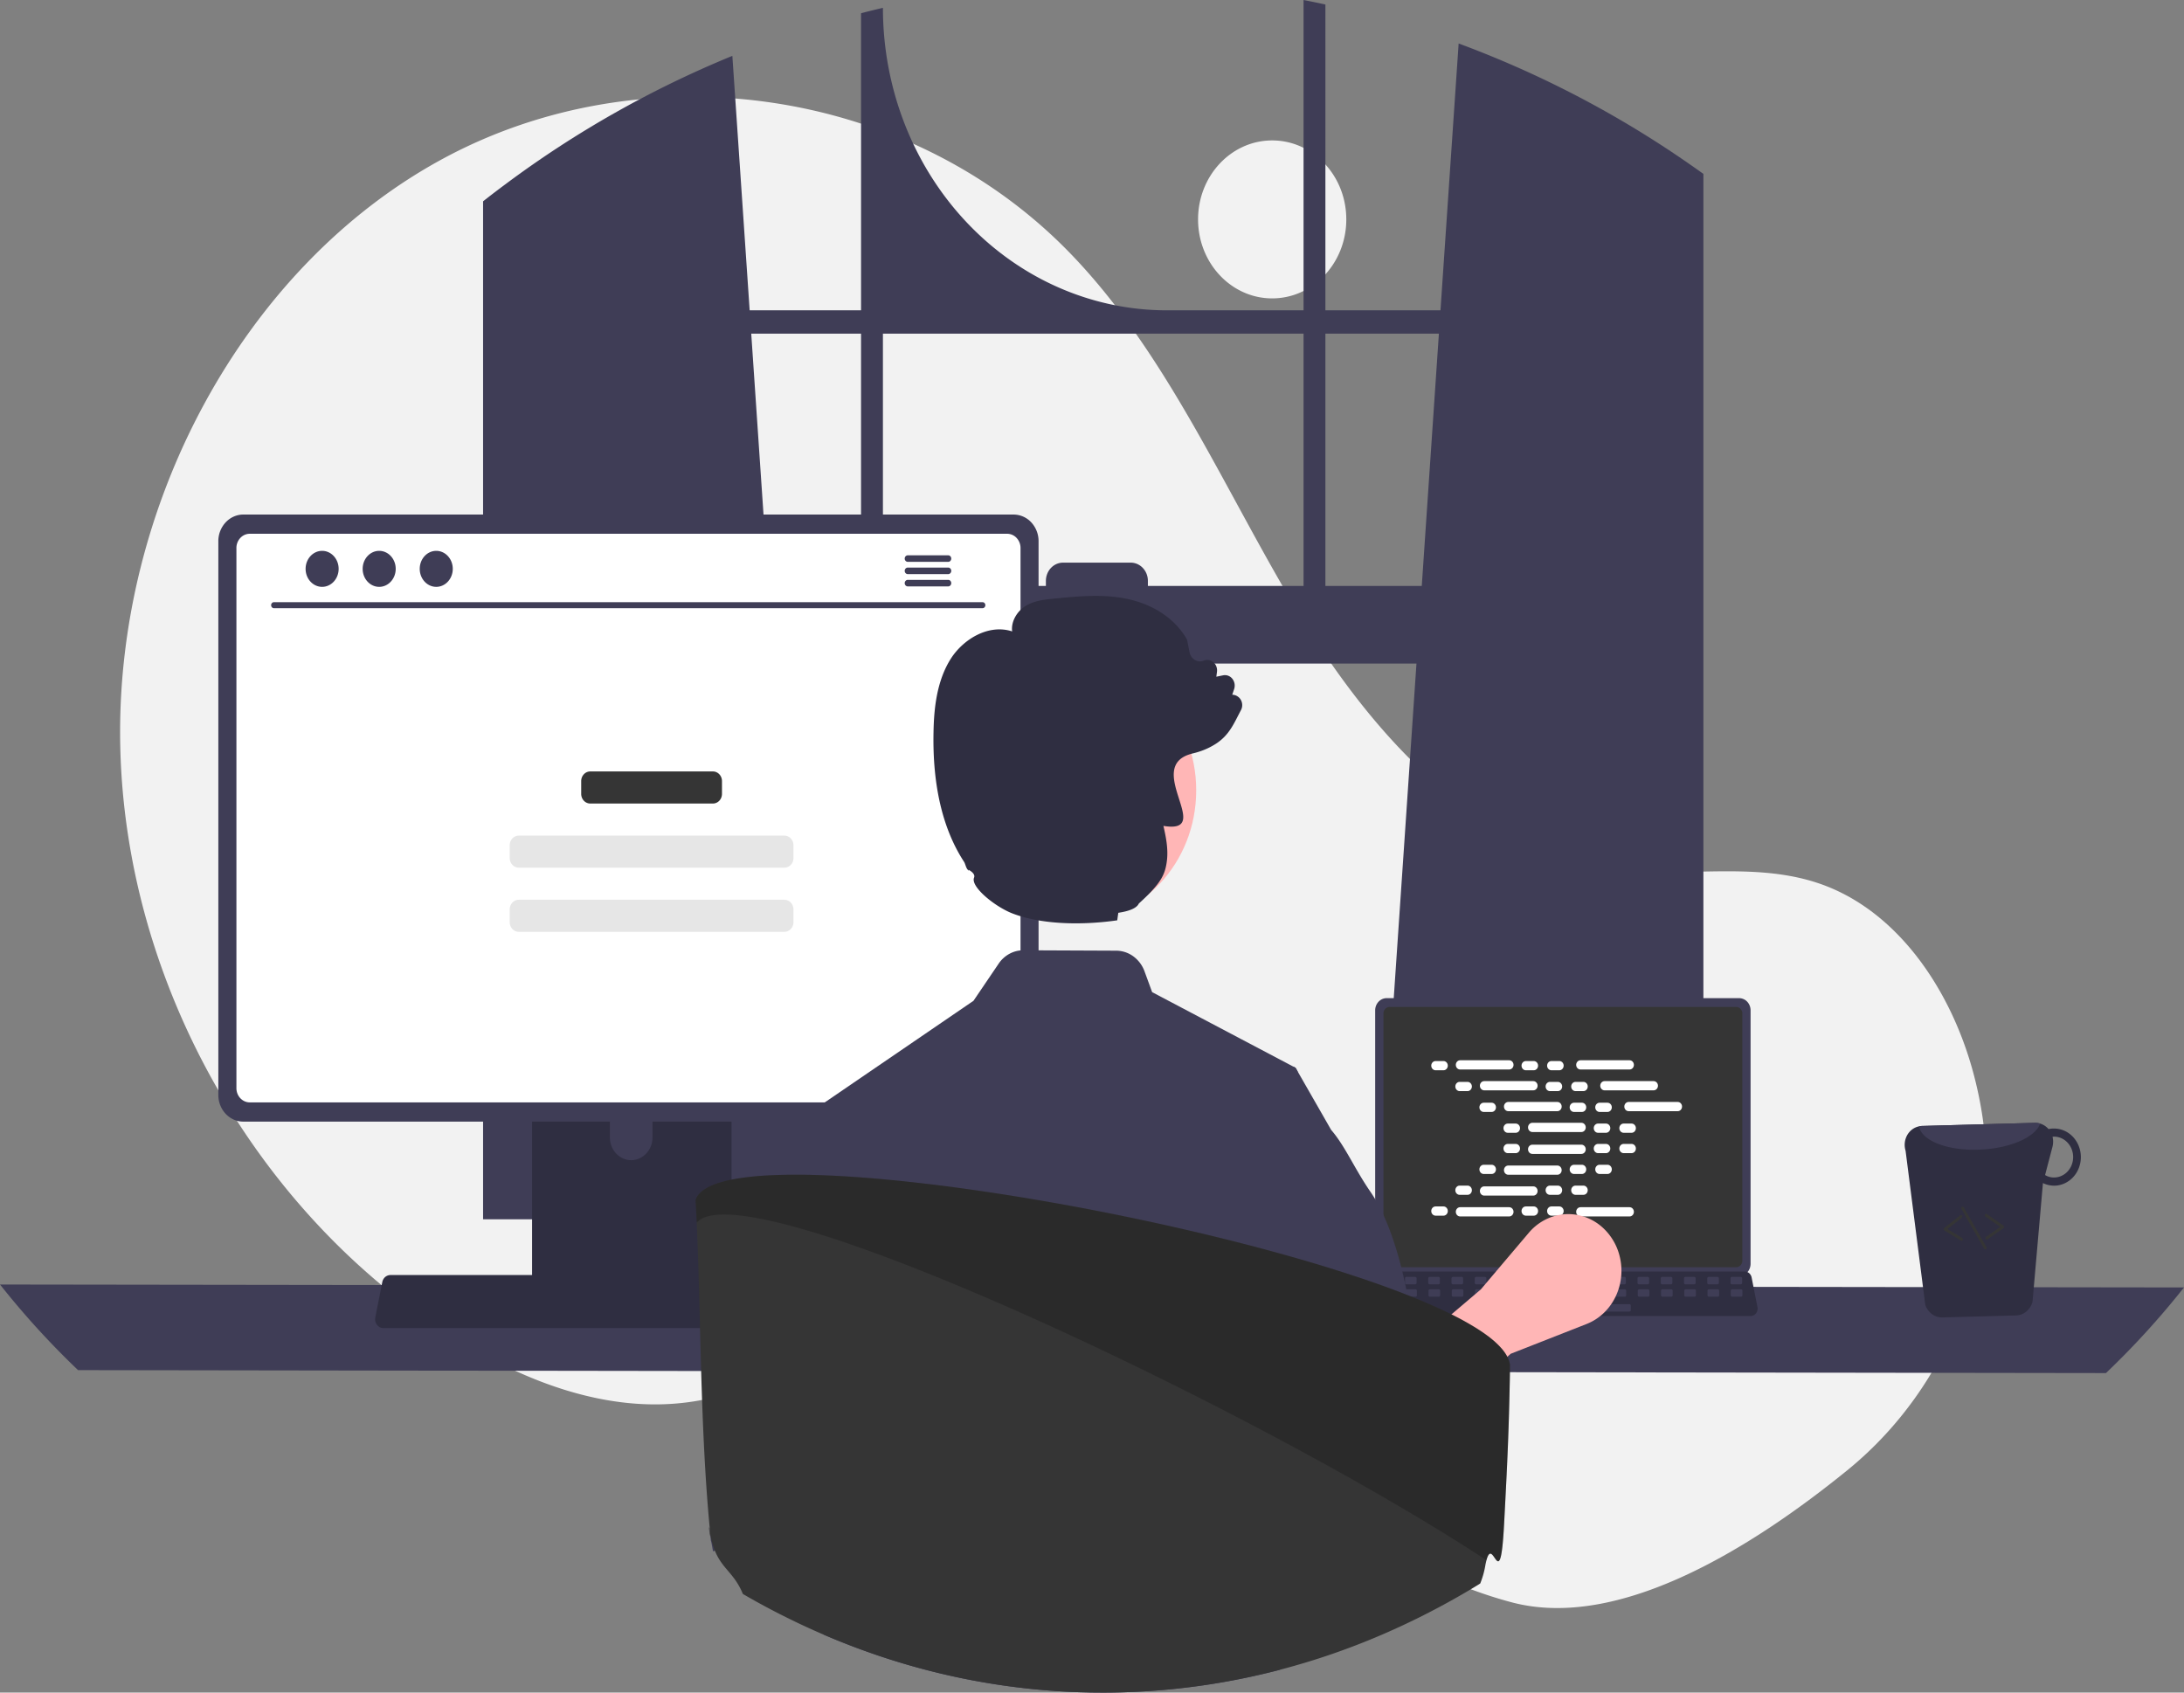 <svg xmlns="http://www.w3.org/2000/svg" width="200" height="155" fill="none" viewBox="0 0 200 155"><rect x="0" y="0" width="200" height="155" fill="#808080" stroke="none"/><path fill="#F2F2F2" d="M116.5 27.325c3.748 0 6.787-3.238 6.787-7.233 0-3.994-3.039-7.232-6.787-7.232-3.749 0-6.787 3.238-6.787 7.232 0 3.995 3.038 7.233 6.787 7.233ZM169.149 134.657c10.088-8.187 14.906-21.946 11.89-35.07a36.98 36.98 0 0 0-.238-.977c-2-7.79-6.947-15.195-14.158-17.685-6.055-2.09-12.664-.483-18.98-1.314-12.4-1.631-22.013-12.322-28.777-23.515-6.764-11.194-11.962-23.723-20.95-32.97C83.12 7.883 58.953 4.602 40.584 14.523c-18.369 9.922-30.07 31.934-29.57 53.872.498 21.939 12.72 42.913 30.47 54.041 6.52 4.088 14.062 6.984 21.568 5.971 6.512-.88 12.43-4.608 18.91-5.715 10.191-1.741 20.317 3.169 29.131 8.89 8.815 5.722 17.328 12.503 27.345 15.155 9.725 2.576 21.774-4.827 30.711-12.08Z"/><path fill="#3F3D56" d="M154.654 14.984c-.221-.157-.444-.306-.666-.458a94.247 94.247 0 0 0-20.413-10.544l-1.663 24.436h-10.538V.414A82.227 82.227 0 0 0 119.373 0v28.418h-12.524c-6.894 0-13.506-2.918-18.381-8.113-4.876-5.195-7.614-12.24-7.614-19.587-.671.154-1.337.32-2.003.495v27.205H68.65L67.066 5.116a94.965 94.965 0 0 0-20.828 11.79l-.333.247a87.11 87.11 0 0 0-1.667 1.282v93.226H74.3l-.532-7.842-2.923-43.052h58.868l-2.924 43.052-.531 7.842h29.73V15.926c-.442-.32-.887-.633-1.335-.942ZM78.851 53.657h-8.488l-1.568-23.104H78.85v23.104Zm40.522 0h-14.255v-.458c0-.22-.04-.438-.119-.641a1.688 1.688 0 0 0-.342-.544 1.564 1.564 0 0 0-.51-.362 1.49 1.49 0 0 0-.602-.127h-6.197c-.207 0-.41.043-.601.127s-.364.208-.51.363c-.146.156-.262.34-.34.543-.08.203-.12.421-.12.641v.458H80.854V30.553h38.519v23.104Zm2.001 0V30.553h10.393l-1.568 23.104h-8.825ZM0 117.631a76.264 76.264 0 0 0 7.148 7.841l185.704.271a76.17 76.17 0 0 0 7.148-7.842l-200-.27Z"/><path fill="#3F3D56" d="M125.932 92.522v23.214c.001.296.111.579.307.789.197.209.463.326.74.327h32.283c.278-.001.544-.118.74-.327.197-.21.307-.493.307-.789V92.522c0-.295-.111-.578-.307-.787a1.016 1.016 0 0 0-.74-.327h-32.283c-.277 0-.543.118-.739.327a1.158 1.158 0 0 0-.308.787Z"/><path fill="#353535" d="M126.69 92.811v22.639c0 .158.059.309.164.421a.542.542 0 0 0 .395.175h31.744a.542.542 0 0 0 .396-.175.616.616 0 0 0 .164-.421V92.811a.618.618 0 0 0-.164-.422.544.544 0 0 0-.396-.175h-31.744a.546.546 0 0 0-.396.175.621.621 0 0 0-.163.422Z"/><path fill="#2F2E41" d="M125.257 120.264a.635.635 0 0 0 .22.186.585.585 0 0 0 .274.065h34.568a.597.597 0 0 0 .273-.066.647.647 0 0 0 .22-.184.707.707 0 0 0 .128-.566l-.536-2.716a.686.686 0 0 0-.14-.3.645.645 0 0 0-.256-.193.588.588 0 0 0-.226-.045h-33.496a.584.584 0 0 0-.226.045.648.648 0 0 0-.257.193.695.695 0 0 0-.139.3l-.537 2.716a.705.705 0 0 0 .13.565Z"/><path fill="#3F3D56" d="M158.596 117.614h.816c.069 0 .124-.059.124-.132v-.416c0-.073-.055-.132-.124-.132h-.816c-.069 0-.124.059-.124.132v.416c0 .073.055.132.124.132ZM156.467 117.614h.816c.069 0 .124-.059.124-.132v-.416c0-.073-.055-.132-.124-.132h-.816a.129.129 0 0 0-.125.132v.416c0 .073.056.132.125.132ZM154.337 117.614h.817c.068 0 .124-.059.124-.132v-.416c0-.073-.056-.132-.124-.132h-.817c-.068 0-.124.059-.124.132v.416c0 .073.056.132.124.132ZM152.208 117.614h.816c.069 0 .124-.059.124-.132v-.416c0-.073-.055-.132-.124-.132h-.816c-.069 0-.124.059-.124.132v.416c0 .073.055.132.124.132ZM150.079 117.614h.816c.069 0 .124-.059.124-.132v-.416c0-.073-.055-.132-.124-.132h-.816c-.069 0-.124.059-.124.132v.416c0 .073.055.132.124.132ZM147.949 117.614h.817c.068 0 .124-.059.124-.132v-.416c0-.073-.056-.132-.124-.132h-.817c-.068 0-.124.059-.124.132v.416c0 .073.056.132.124.132ZM145.82 117.614h.816c.069 0 .124-.059.124-.132v-.416c0-.073-.055-.132-.124-.132h-.816c-.069 0-.124.059-.124.132v.416c0 .073.055.132.124.132ZM143.691 117.614h.816c.069 0 .124-.059.124-.132v-.416c0-.073-.055-.132-.124-.132h-.816a.129.129 0 0 0-.125.132v.416c0 .073.056.132.125.132ZM141.561 117.614h.817c.068 0 .124-.059.124-.132v-.416c0-.073-.056-.132-.124-.132h-.817c-.068 0-.124.059-.124.132v.416c0 .073.056.132.124.132ZM139.432 117.614h.816c.069 0 .124-.059.124-.132v-.416c0-.073-.055-.132-.124-.132h-.816c-.069 0-.124.059-.124.132v.416c0 .073.055.132.124.132ZM137.303 117.614h.816c.069 0 .124-.059.124-.132v-.416c0-.073-.055-.132-.124-.132h-.816c-.069 0-.124.059-.124.132v.416c0 .073.055.132.124.132ZM135.173 117.614h.817c.068 0 .124-.059.124-.132v-.416c0-.073-.056-.132-.124-.132h-.817c-.068 0-.124.059-.124.132v.416c0 .073.056.132.124.132ZM133.044 117.614h.816a.129.129 0 0 0 .125-.132v-.416a.129.129 0 0 0-.125-.132h-.816c-.069 0-.124.059-.124.132v.416c0 .073.055.132.124.132ZM130.915 117.614h.816c.069 0 .124-.059.124-.132v-.416c0-.073-.055-.132-.124-.132h-.816c-.069 0-.124.059-.124.132v.416c0 .073.055.132.124.132ZM128.785 117.614h.817c.068 0 .124-.059.124-.132v-.416c0-.073-.056-.132-.124-.132h-.817c-.068 0-.124.059-.124.132v.416c0 .073.056.132.124.132ZM126.656 117.614h.816a.129.129 0 0 0 .125-.132v-.416a.129.129 0 0 0-.125-.132h-.816c-.069 0-.124.059-.124.132v.416c0 .073.055.132.124.132ZM158.621 118.749h.816a.129.129 0 0 0 .125-.132v-.416c0-.073-.056-.133-.125-.133h-.816c-.069 0-.124.06-.124.133v.416c0 .073.055.132.124.132ZM156.492 118.749h.816c.069 0 .124-.059.124-.132v-.416c0-.073-.055-.133-.124-.133h-.816c-.069 0-.124.06-.124.133v.416c0 .073.055.132.124.132ZM154.362 118.749h.817c.068 0 .124-.059.124-.132v-.416c0-.073-.056-.133-.124-.133h-.817c-.068 0-.124.06-.124.133v.416c0 .073.056.132.124.132ZM152.233 118.749h.816a.129.129 0 0 0 .125-.132v-.416c0-.073-.056-.133-.125-.133h-.816c-.069 0-.124.06-.124.133v.416c0 .073.055.132.124.132ZM150.104 118.749h.816c.069 0 .124-.059.124-.132v-.416c0-.073-.055-.133-.124-.133h-.816c-.069 0-.124.06-.124.133v.416c0 .073.055.132.124.132ZM147.974 118.749h.817c.068 0 .124-.059.124-.132v-.416c0-.073-.056-.133-.124-.133h-.817c-.068 0-.124.06-.124.133v.416c0 .073.056.132.124.132ZM145.845 118.749h.817c.068 0 .124-.059.124-.132v-.416c0-.073-.056-.133-.124-.133h-.817c-.068 0-.124.06-.124.133v.416c0 .073.056.132.124.132ZM143.716 118.749h.816c.069 0 .124-.059.124-.132v-.416c0-.073-.055-.133-.124-.133h-.816c-.069 0-.124.06-.124.133v.416c0 .073.055.132.124.132ZM141.586 118.749h.817c.068 0 .124-.059.124-.132v-.416c0-.073-.056-.133-.124-.133h-.817c-.068 0-.124.06-.124.133v.416c0 .073.056.132.124.132ZM139.457 118.749h.817c.068 0 .124-.059.124-.132v-.416c0-.073-.056-.133-.124-.133h-.817c-.068 0-.124.06-.124.133v.416c0 .073.056.132.124.132ZM137.328 118.749h.816c.069 0 .124-.059.124-.132v-.416c0-.073-.055-.133-.124-.133h-.816c-.069 0-.124.06-.124.133v.416c0 .073.055.132.124.132ZM135.198 118.749h.817c.068 0 .124-.059.124-.132v-.416c0-.073-.056-.133-.124-.133h-.817c-.068 0-.124.06-.124.133v.416c0 .073.056.132.124.132ZM133.069 118.749h.817c.068 0 .124-.059.124-.132v-.416c0-.073-.056-.133-.124-.133h-.817c-.068 0-.124.06-.124.133v.416c0 .073.056.132.124.132ZM130.94 118.749h.816c.069 0 .124-.059.124-.132v-.416c0-.073-.055-.133-.124-.133h-.816c-.069 0-.124.06-.124.133v.416c0 .073.055.132.124.132ZM128.81 118.749h.817c.068 0 .124-.059.124-.132v-.416c0-.073-.056-.133-.124-.133h-.817c-.068 0-.124.06-.124.133v.416c0 .073.056.132.124.132ZM126.681 118.749h.817c.068 0 .124-.059.124-.132v-.416c0-.073-.056-.133-.124-.133h-.817c-.068 0-.124.06-.124.133v.416c0 .073.056.132.124.132ZM140.948 120.11h8.269c.068 0 .124-.059.124-.132v-.416c0-.073-.056-.132-.124-.132h-8.269c-.069 0-.124.059-.124.132v.416c0 .073.055.132.124.132Z"/><path fill="#fff" d="M132.187 97.166h-.723c-.219 0-.397.19-.397.423 0 .234.178.423.397.423h.723c.219 0 .397-.19.397-.423 0-.233-.178-.423-.397-.423ZM140.454 97.166h-.723c-.219 0-.397.19-.397.423 0 .234.178.423.397.423h.723c.219 0 .396-.19.396-.423 0-.233-.177-.423-.396-.423ZM142.796 97.166h-.723c-.219 0-.397.19-.397.423 0 .234.178.423.397.423h.723c.219 0 .397-.19.397-.423 0-.233-.178-.423-.397-.423ZM138.205 97.096h-4.493c-.219 0-.396.19-.396.423 0 .233.177.423.396.423h4.493c.219 0 .397-.19.397-.423 0-.234-.178-.423-.397-.423ZM149.228 97.096h-4.493c-.219 0-.397.19-.397.423 0 .233.178.423.397.423h4.493c.219 0 .397-.19.397-.423 0-.234-.178-.423-.397-.423ZM134.391 99.075h-.723c-.219 0-.396.19-.396.423 0 .234.177.423.396.423h.723c.219 0 .397-.19.397-.423 0-.233-.178-.423-.397-.423ZM142.658 99.075h-.723c-.219 0-.396.19-.396.423 0 .234.177.423.396.423h.723c.219 0 .397-.19.397-.423 0-.233-.178-.423-.397-.423ZM145 99.075h-.722c-.219 0-.397.19-.397.423 0 .234.178.423.397.423H145c.22 0 .397-.19.397-.423 0-.233-.177-.423-.397-.423ZM140.41 99.005h-4.493c-.219 0-.397.189-.397.422 0 .234.178.423.397.423h4.493c.219 0 .396-.19.396-.423 0-.233-.177-.422-.396-.422ZM151.432 99.005h-4.492c-.219 0-.397.189-.397.422 0 .234.178.423.397.423h4.492c.219 0 .397-.19.397-.423 0-.233-.178-.422-.397-.422ZM136.596 100.983h-.723c-.219 0-.397.19-.397.423 0 .234.178.423.397.423h.723c.219 0 .397-.189.397-.423 0-.233-.178-.423-.397-.423ZM144.863 100.983h-.723c-.219 0-.397.19-.397.423 0 .234.178.423.397.423h.723c.219 0 .396-.189.396-.423 0-.233-.177-.423-.396-.423ZM147.205 100.983h-.723c-.219 0-.397.19-.397.423 0 .234.178.423.397.423h.723c.219 0 .397-.189.397-.423 0-.233-.178-.423-.397-.423ZM142.614 100.913h-4.492c-.22 0-.397.189-.397.423 0 .233.177.423.397.423h4.492c.219 0 .397-.19.397-.423 0-.234-.178-.423-.397-.423ZM153.637 100.913h-4.493c-.219 0-.397.189-.397.423 0 .233.178.423.397.423h4.493c.219 0 .396-.19.396-.423 0-.234-.177-.423-.396-.423ZM138.8 102.892h-.723c-.219 0-.396.189-.396.423 0 .233.177.423.396.423h.723c.219 0 .397-.19.397-.423 0-.234-.178-.423-.397-.423ZM147.067 102.892h-.723c-.219 0-.396.189-.396.423 0 .233.177.423.396.423h.723c.219 0 .397-.19.397-.423 0-.234-.178-.423-.397-.423ZM149.41 102.892h-.723c-.219 0-.397.189-.397.423 0 .233.178.423.397.423h.723c.219 0 .396-.19.396-.423 0-.234-.177-.423-.396-.423ZM144.819 102.822h-4.493c-.219 0-.397.19-.397.423 0 .234.178.423.397.423h4.493c.219 0 .396-.189.396-.423 0-.233-.177-.423-.396-.423ZM140.454 110.481h-.723c-.219 0-.397.19-.397.423 0 .234.178.423.397.423h.723c.219 0 .396-.189.396-.423 0-.233-.177-.423-.396-.423ZM142.796 110.481h-.723c-.219 0-.397.19-.397.423 0 .234.178.423.397.423h.723c.219 0 .397-.189.397-.423 0-.233-.178-.423-.397-.423ZM149.228 110.552h-4.493c-.219 0-.397.19-.397.423 0 .234.178.423.397.423h4.493c.219 0 .397-.189.397-.423 0-.233-.178-.423-.397-.423ZM132.187 110.481h-.723c-.219 0-.397.19-.397.423 0 .234.178.423.397.423h.723c.219 0 .397-.189.397-.423 0-.233-.178-.423-.397-.423ZM138.205 110.552h-4.493c-.219 0-.396.19-.396.423 0 .234.177.423.396.423h4.493c.219 0 .397-.189.397-.423 0-.233-.178-.423-.397-.423ZM134.391 108.574h-.723c-.219 0-.396.189-.396.423 0 .233.177.422.396.422h.723c.219 0 .397-.189.397-.422 0-.234-.178-.423-.397-.423ZM142.658 108.574h-.723c-.219 0-.396.189-.396.423 0 .233.177.422.396.422h.723c.219 0 .397-.189.397-.422 0-.234-.178-.423-.397-.423ZM145 108.574h-.722c-.219 0-.397.189-.397.423 0 .233.178.422.397.422H145c.22 0 .397-.189.397-.422 0-.234-.177-.423-.397-.423ZM140.41 108.644h-4.493c-.219 0-.397.189-.397.423 0 .233.178.423.397.423h4.493c.219 0 .396-.19.396-.423 0-.234-.177-.423-.396-.423ZM136.596 106.664h-.723c-.219 0-.397.19-.397.423 0 .234.178.423.397.423h.723c.219 0 .397-.189.397-.423 0-.233-.178-.423-.397-.423ZM144.863 106.664h-.723c-.219 0-.397.19-.397.423 0 .234.178.423.397.423h.723c.219 0 .396-.189.396-.423 0-.233-.177-.423-.396-.423ZM147.205 106.664h-.723c-.219 0-.397.19-.397.423 0 .234.178.423.397.423h.723c.219 0 .397-.189.397-.423 0-.233-.178-.423-.397-.423ZM142.614 106.735h-4.492c-.22 0-.397.189-.397.423 0 .233.177.422.397.422h4.492c.219 0 .397-.189.397-.422 0-.234-.178-.423-.397-.423ZM138.8 104.755h-.723c-.219 0-.396.19-.396.423 0 .234.177.423.396.423h.723c.219 0 .397-.189.397-.423 0-.233-.178-.423-.397-.423ZM147.067 104.755h-.723c-.219 0-.396.19-.396.423 0 .234.177.423.396.423h.723c.219 0 .397-.189.397-.423 0-.233-.178-.423-.397-.423ZM149.41 104.755h-.723c-.219 0-.397.19-.397.423 0 .234.178.423.397.423h.723c.219 0 .396-.189.396-.423 0-.233-.177-.423-.396-.423ZM144.819 104.826h-4.493c-.219 0-.397.19-.397.423 0 .234.178.423.397.423h4.493c.219 0 .396-.189.396-.423 0-.233-.177-.423-.396-.423Z"/><path fill="#FFB6B6" d="m128.344 132.85-3.393-5.716 10.65-9.047 4.397-5.19a4.852 4.852 0 0 1 2.109-1.458 4.584 4.584 0 0 1 2.51-.143 4.76 4.76 0 0 1 2.243 1.21 5.226 5.226 0 0 1 1.378 2.241 5.5 5.5 0 0 1-.238 3.882c-.548 1.213-1.518 2.15-2.703 2.616l-6.952 2.729-10.001 8.876Z"/><path fill="#2F2E41" d="M48.725 91.409v27.779H66.99v-27.78c0-.199-.06-.394-.171-.555a.88.88 0 0 0-.709-.381H49.607a.832.832 0 0 0-.337.07.876.876 0 0 0-.286.204.944.944 0 0 0-.191.304.991.991 0 0 0-.068.359Zm7.128 9.545a2.147 2.147 0 0 1 .577-1.457 1.89 1.89 0 0 1 1.372-.602 1.89 1.89 0 0 1 1.373.602c.365.386.572.909.577 1.457v3.223a2.147 2.147 0 0 1-.575 1.462c-.365.387-.86.605-1.375.605s-1.01-.218-1.375-.605a2.147 2.147 0 0 1-.574-1.462v-3.223Z"/><path fill="#3F3D56" d="M48.67 118.299v2.679c0 .139.051.272.143.37a.478.478 0 0 0 .347.156h17.394a.481.481 0 0 0 .347-.155.545.545 0 0 0 .144-.371v-2.679H48.669ZM19.994 49.556v50.72c0 .647.242 1.266.671 1.724.429.457 1.01.714 1.617.714H92.82c.607 0 1.188-.257 1.617-.714.43-.458.67-1.077.67-1.724v-50.72a2.524 2.524 0 0 0-.67-1.721 2.221 2.221 0 0 0-1.617-.714H22.282c-.606 0-1.187.257-1.616.714a2.524 2.524 0 0 0-.672 1.72Z"/><path fill="#fff" d="M21.65 50.187v49.464c0 .346.129.676.358.921.23.244.54.381.864.382h69.36a1.19 1.19 0 0 0 .864-.382c.23-.245.358-.576.359-.92V50.186a1.35 1.35 0 0 0-.358-.922 1.189 1.189 0 0 0-.865-.383h-69.36c-.325 0-.636.138-.865.383a1.35 1.35 0 0 0-.358.922Z"/><path fill="#2F2E41" d="M34.521 121.322c.07.095.16.171.263.223a.707.707 0 0 0 .327.078h41.265a.716.716 0 0 0 .326-.079.774.774 0 0 0 .263-.22.86.86 0 0 0 .153-.676l-.64-3.242a.835.835 0 0 0-.167-.358.758.758 0 0 0-.576-.284H35.75a.758.758 0 0 0-.576.284.835.835 0 0 0-.166.358l-.64 3.242a.86.86 0 0 0 .154.674Z"/><path fill="#3F3D56" d="M89.981 55.696h-64.9a.251.251 0 0 1-.179-.083.285.285 0 0 1-.073-.192c0-.072.026-.141.073-.193a.25.25 0 0 1 .179-.082h64.9a.25.25 0 0 1 .179.082c.047.052.074.12.074.193 0 .072-.027.14-.074.192a.25.25 0 0 1-.179.083ZM29.499 53.742c.835 0 1.512-.738 1.512-1.648 0-.91-.677-1.648-1.512-1.648s-1.513.738-1.513 1.648c0 .91.677 1.648 1.513 1.648ZM34.724 53.742c.835 0 1.513-.738 1.513-1.648 0-.91-.678-1.648-1.513-1.648-.835 0-1.513.738-1.513 1.648 0 .91.678 1.648 1.513 1.648ZM39.949 53.742c.835 0 1.513-.738 1.513-1.648 0-.91-.678-1.648-1.513-1.648-.835 0-1.512.738-1.512 1.648 0 .91.677 1.648 1.512 1.648ZM86.835 50.854h-3.711a.274.274 0 0 0-.195.09.31.31 0 0 0-.08.21.31.31 0 0 0 .08.208.273.273 0 0 0 .195.09h3.71a.273.273 0 0 0 .197-.089.31.31 0 0 0 .08-.21.31.31 0 0 0-.08-.21.273.273 0 0 0-.196-.09ZM86.835 51.978h-3.711a.273.273 0 0 0-.195.09.31.31 0 0 0-.08.21.31.31 0 0 0 .08.208.273.273 0 0 0 .195.09h3.71a.272.272 0 0 0 .197-.089.31.31 0 0 0 .081-.21.31.31 0 0 0-.08-.21.273.273 0 0 0-.197-.09ZM86.835 53.102h-3.711a.273.273 0 0 0-.195.09.31.31 0 0 0-.08.209.31.31 0 0 0 .08.21.273.273 0 0 0 .195.09h3.71a.273.273 0 0 0 .197-.09.31.31 0 0 0 .08-.21.31.31 0 0 0-.08-.21.272.272 0 0 0-.196-.09Z"/><path fill="#2F2E41" d="M176.304 119.475c.112.348.324.648.606.859.283.211.62.321.965.314l6.734-.184a1.55 1.55 0 0 0 .957-.362c.274-.227.472-.543.563-.9l.953-10.858c.338.163.706.244 1.078.236.322-.008.64-.085.934-.224.295-.14.561-.339.783-.588.223-.25.397-.543.513-.863a2.758 2.758 0 0 0-.048-2.003 2.604 2.604 0 0 0-.552-.834 2.44 2.44 0 0 0-.81-.546 2.32 2.32 0 0 0-.944-.174c-.148 0-.296.016-.441.049a1.688 1.688 0 0 0-.563-.425 1.585 1.585 0 0 0-.676-.145l-10.358.285a1.472 1.472 0 0 0-.256.034 1.575 1.575 0 0 0-.632.283 1.682 1.682 0 0 0-.465.536 1.837 1.837 0 0 0-.141 1.42l1.8 14.09Zm10.974-11.868.678-2.587c.077-.299.079-.615.005-.914.033 0 .062-.017.095-.017.465-.01.914.176 1.25.519.336.342.531.813.542 1.308.011.496-.163.976-.483 1.335a1.714 1.714 0 0 1-1.227.58 1.568 1.568 0 0 1-.86-.224Z"/><path fill="#3F3D56" d="M175.742 103.146c.221 1.345 2.702 2.29 5.685 2.126 2.744-.135 4.987-1.162 5.398-2.378a1.436 1.436 0 0 0-.469-.067l-10.358.285a1.472 1.472 0 0 0-.256.034Z"/><path fill="#353535" d="M181.974 113.509a.115.115 0 0 0 .039-.018l1.462-1.02a.125.125 0 0 0 .042-.049.151.151 0 0 0 .016-.064.141.141 0 0 0-.058-.113l-1.52-1.061a.118.118 0 0 0-.046-.02.14.14 0 0 0-.05 0 .127.127 0 0 0-.08.059.135.135 0 0 0-.018.102.134.134 0 0 0 .055.085l1.357.948-1.3.907a.136.136 0 0 0-.052.074.148.148 0 0 0 .006.093.13.13 0 0 0 .06.068.12.12 0 0 0 .087.009ZM179.664 113.622a.123.123 0 0 0 .064-.041.134.134 0 0 0 .031-.072.14.14 0 0 0-.063-.136l-1.348-.823 1.303-1.031a.132.132 0 0 0 .05-.089.135.135 0 0 0-.024-.101.12.12 0 0 0-.036-.035.116.116 0 0 0-.096-.015.118.118 0 0 0-.045.022l-1.459 1.155a.132.132 0 0 0-.039.051.14.14 0 0 0 .007.129.124.124 0 0 0 .045.046l1.516.926a.116.116 0 0 0 .094.014ZM181.829 114.403a.106.106 0 0 0 .034-.016.116.116 0 0 0 .037-.036.136.136 0 0 0 .023-.1.141.141 0 0 0-.017-.05l-2.073-3.632a.134.134 0 0 0-.079-.061.126.126 0 0 0-.096.016.14.14 0 0 0-.057.084.139.139 0 0 0 .015.102l2.073 3.632a.128.128 0 0 0 .06.055.122.122 0 0 0 .08.006ZM65.285 70.647H54.053c-.459 0-.83.396-.83.884v1.17c0 .488.371.884.83.884h11.232c.459 0 .83-.396.83-.884v-1.17c0-.488-.371-.884-.83-.884Z"/><path fill="#E6E6E6" d="M71.833 76.522H47.505c-.458 0-.83.396-.83.884v1.17c0 .488.372.884.83.884h24.328c.458 0 .83-.396.83-.884v-1.17c0-.488-.372-.884-.83-.884ZM71.833 82.397H47.505c-.458 0-.83.396-.83.884v1.17c0 .488.372.884.83.884h24.328c.458 0 .83-.396.83-.884v-1.17c0-.488-.372-.884-.83-.884Z"/><path fill="#3F3D56" d="m73.895 102.071.055.186.003.006 1.659 5.373 1.908 6.192 3.59 11.637.034 1.807v.006l.267 14.541-.74 1.971.833 3.232s-.383-4.885-2.436-2.079c-1.162 1.594-2.522 3.225-3.639 4.755a65.411 65.411 0 0 0 4.959 1.903c.362.124.727.241 1.093.359l.235.074a64.01 64.01 0 0 0 17.12 2.932c.301.009.597.015.884.022.101.003.2.006.299.006.324.003.646.006.971.006a63.867 63.867 0 0 0 16.215-2.086 218.08 218.08 0 0 0-.244-7.02c-.058-1.257-1.36-2.62-1.438-3.936-.055-.989 1.114-1.919 1.053-2.923-.395-6.183-.888-3.81-1.253-8.188-.038-.429-.072-.84-.104-1.233-.235-2.812-.398-4.57-.398-4.57l1.561-10.477 2.45-16.45-.189-.331-.211-.112-12.924-6.816-.702-1.915a2.95 2.95 0 0 0-1.019-1.362 2.671 2.671 0 0 0-1.559-.52l-8.513-.037a2.641 2.641 0 0 0-1.272.321 2.835 2.835 0 0 0-.993.906l-2.305 3.401-15.25 10.419Z"/><path fill="#3F3D56" d="m83.073 122.875-1.928 4.397-1.317 3.003-2.265 12.635-1.133 1.282-.972-4.54-10.167 2.406c-.333-1.974-.089.067-.295-2.099.058-.062.119-.124.18-.186.162-.16.299-.312.296-.457-.116-7.471.232-20.186 3.137-27.889a16.637 16.637 0 0 1 1.786-3.55c.058-.084.113-.167.169-.25 1.34-2 2.186-3.968 3.386-5.367v-.004a.116.116 0 0 0 .02-.021c.005-.002.009-.006.012-.009l8.247-4.66.354 10.592.252 7.613.238 7.104ZM112.809 124.124l2.409 5.492.84 1.912 2.264 12.634 1.13 1.279.974-4.539.457-.1 8.251-1.82 2.405 8.138a5.138 5.138 0 0 0 .604-3.205 4.979 4.979 0 0 0-1.433-2.891c-.164-.158-.301-.312-.297-.458.137-8.788-.368-24.833-4.923-31.438-1.447-2.095-2.315-4.183-3.578-5.641-.004-.004-.004-.008-.008-.008l-3.073-5.363-.188-.33-.211-.112-5.623 26.45Z"/><path fill="#FFB6B6" d="M98.217 84.442c6.256 0 11.326-5.403 11.326-12.069 0-6.665-5.07-12.069-11.326-12.069-6.255 0-11.326 5.404-11.326 12.07 0 6.665 5.071 12.068 11.326 12.068Z"/><path fill="#2F2E41" d="M113.526 63.943a.966.966 0 0 0-.311-.235.906.906 0 0 0-.373-.087l.17-.504a1.011 1.011 0 0 0-.154-.95.894.894 0 0 0-.385-.285.845.845 0 0 0-.467-.038l-.62.127.058-.441a1.007 1.007 0 0 0-.053-.487.949.949 0 0 0-.271-.396.847.847 0 0 0-.878-.152.906.906 0 0 1-.824-.062 1.003 1.003 0 0 1-.317-.297 1.079 1.079 0 0 1-.171-.41l-.216-1.11-.023-.06c-1.052-1.87-3.075-3.23-5.551-3.727-2.204-.447-4.464-.22-6.642-.006-.864.087-1.84.184-2.654.715-.691.455-1.276 1.365-1.156 2.284-2.148-.702-4.451.698-5.593 2.464-1.352 2.102-1.573 4.735-1.608 6.793-.097 4.87.846 8.855 2.796 11.845.142.217.177.669.46.82l-.059-.1c.315.168.636.44.516.729-.343.834 1.937 2.679 3.543 3.288 2.931 1.114 6.828 1.019 9.568.618l.097-.69c.989-.144 1.685-.418 1.881-.846.345-.314.64-.596.897-.856l.003-.003.02-.019c1.238-1.264 1.525-1.985 1.655-3.082.124-1.075-.097-2.167-.323-3.15 4.763.785-1.876-5.406 2.562-6.603a1.33 1.33 0 0 1 .155-.041c.13-.033.259-.065.384-.103a6.518 6.518 0 0 0 1.708-.777c1.241-.805 1.65-1.872 2.29-3.075a.979.979 0 0 0-.114-1.091Z"/><path fill="#353535" d="M138.276 124.983a89.373 89.373 0 0 1-.028 1.958l-.007.35a243.501 243.501 0 0 1-.13 4.469c-.071 1.961-.183 4.244-.376 7.86-.359 6.68-.984.918-1.612 3.261-.03.117-.063.255-.094.417a7.892 7.892 0 0 1-.478 1.715c-.333.211-.676.414-1.014.618a70.775 70.775 0 0 1-4.598 2.5l-.262.127a66.362 66.362 0 0 1-8.833 3.591c-.59.19-1.177.374-1.772.545a63.926 63.926 0 0 1-19.054 2.6c-.099 0-.198-.003-.297-.005-.287-.009-.585-.014-.885-.022a64.007 64.007 0 0 1-17.12-2.933l-.235-.074c-.366-.119-.73-.235-1.093-.36a67.254 67.254 0 0 1-8.675-3.635 30.514 30.514 0 0 1-.87-.444 67.428 67.428 0 0 1-2.814-1.549c-.78-1.91-1.879-2.275-2.56-3.955a7.362 7.362 0 0 1-.427-1.554l-.002-.019c.07 1.007-.303-1.788-.003-.011a15.33 15.33 0 0 0-.04-.474c-.872-9.071-.817-19.445-1.195-27.993a214.452 214.452 0 0 0-.107-2.083 1.831 1.831 0 0 1 .104-.239l.018-.027a.328.328 0 0 1 .013-.027c.023-.038.048-.078.076-.116.013-.016.023-.03.036-.044a.224.224 0 0 1 .03-.037.197.197 0 0 1 .028-.036l.033-.038a.088.088 0 0 1 .02-.021 2.537 2.537 0 0 1 .356-.312c.036-.024.074-.048.11-.076.256-.163.525-.301.805-.411.097-.038.194-.073.298-.111.038-.011.073-.025.112-.038.056-.019.111-.038.17-.052.29-.092.602-.17.94-.243.041-.009.084-.017.128-.028.06-.013.124-.024.188-.035l.264-.048a25.397 25.397 0 0 1 2.557-.285l.267-.016a29.368 29.368 0 0 1 .587-.027c.09-.006.18-.008.275-.011a56.405 56.405 0 0 1 3.215-.014c.394.011.796.022 1.207.041.029 0 .054.003.08.003.358.013.719.03 1.09.051.26.014.52.027.783.044.246.016.495.032.747.051.196.011.391.027.59.041.168.013.335.027.503.038l.229.016c.124.011.249.019.376.032l.844.073.856.082c.288.027.578.057.867.086l.087.008c.264.03.528.057.795.087.061.006.125.011.186.019.254.027.514.059.77.088l.237.027c.201.024.4.044.602.069.267.033.539.063.803.101a75.595 75.595 0 0 1 1.596.205c.125.017.25.033.374.052.935.124 1.881.263 2.842.406 1.456.22 2.936.458 4.425.715 1.492.257 2.993.529 4.502.815.381.074.762.147 1.146.223l.519.105c.295.057.59.117.884.176.295.06.59.119.885.182l1.055.219c2.31.488 4.608 1.008 6.85 1.552.369.089.737.182 1.103.271.732.181 1.458.366 2.176.553.199.048.394.1.59.151.488.13.976.26 1.456.393l.084.024a158.226 158.226 0 0 1 5.005 1.444c.765.236 1.515.474 2.245.715a92.502 92.502 0 0 1 4.456 1.568c.241.092.48.19.719.282.343.135.681.271 1.012.406.101.041.201.084.3.125.063.03.124.054.185.081.12.052.242.1.359.152.119.049.236.1.353.154.114.049.231.1.343.152.114.049.226.1.338.154.094.041.186.084.275.128.18.084.361.168.536.254.086.044.173.084.259.127l.199.098c.028.016.055.03.083.043l.194.101c.147.073.292.151.434.224a30.948 30.948 0 0 1 1.078.612l.081.049.115.068c.129.079.254.16.378.238.245.16.476.317.692.474.048.036.094.071.142.103a10.059 10.059 0 0 1 .458.366c.048.038.094.078.14.116.038.038.078.071.116.109a6.993 6.993 0 0 1 .654.68 5.358 5.358 0 0 1 .188.251c.025.038.053.076.076.114.031.046.061.095.087.141.022.038.043.079.063.117.054.097.1.2.137.306.029.071.052.146.069.222.019.072.034.145.043.219Z"/><path fill="#000" d="M138.276 124.983a89.531 89.531 0 0 1-.028 1.959c-.002.114-.007.23-.01.349a356.725 356.725 0 0 1-.127 4.469c-.071 1.961-.183 4.245-.376 7.861-.359 6.679-.984.918-1.612 3.261a174.976 174.976 0 0 0-5.699-3.57c-.368-.222-.74-.445-1.116-.669-4.087-2.43-8.652-4.976-13.418-7.498-.188-.1-.379-.2-.567-.297-10.917-5.751-22.834-11.344-32.488-15.076a141.359 141.359 0 0 0-5.315-1.942c-3.523-1.2-6.568-2.04-8.912-2.403-2.44-.379-4.125-.244-4.806.539-.026-.552-.052-1.082-.08-1.587l-.03-.496c.016-.044.036-.087.056-.13l.008-.019a.473.473 0 0 1 .043-.089 1.523 1.523 0 0 1 .107-.171c.02-.028.043-.055.066-.081a.162.162 0 0 1 .028-.035c.01-.011.02-.025.033-.038a.076.076 0 0 1 .02-.022 2.52 2.52 0 0 1 .356-.311c.036-.025.074-.049.11-.076.256-.163.525-.301.805-.412.097-.038.194-.073.298-.111a1.64 1.64 0 0 0 .112-.038c.056-.019.111-.038.17-.051a10.306 10.306 0 0 1 1.256-.306c.086-.017.175-.033.264-.049a25.992 25.992 0 0 1 2.557-.285l.267-.016.315-.016c.09-.005.18-.008.272-.011a62.488 62.488 0 0 1 1.065-.032 61.869 61.869 0 0 1 3.632.051l.08.003c.358.011.721.03 1.09.049.259.013.52.027.783.043.246.016.495.032.747.051.196.011.391.027.59.041.167.014.335.027.503.038l.605.049.844.073.856.081a92.462 92.462 0 0 1 .954.095c.264.03.528.057.795.087 1.48.159 3.002.346 4.568.56a228.672 228.672 0 0 1 11.769 1.937 189.774 189.774 0 0 1 3.434.685l1.055.219c2.31.488 4.608 1.008 6.85 1.552l1.103.271c.732.182 1.458.366 2.176.553l.59.154c.491.13.976.26 1.456.39v.003c.028.005.056.014.084.022.351.095.699.189 1.045.287.816.227 1.618.457 2.407.688.524.157 1.042.311 1.553.468a191.366 191.366 0 0 1 2.784.891 217.4 217.4 0 0 1 1.571.534 95.936 95.936 0 0 1 2.346.859c.244.092.483.187.719.279.346.135.681.271 1.012.409.101.04.201.084.3.124.185.076.366.155.544.233.119.049.236.1.353.155.114.048.231.1.343.151.114.049.226.1.338.155.094.04.186.084.275.127.18.084.361.168.536.255l.259.127.199.097c.028.017.055.03.083.044a24.283 24.283 0 0 1 1.182.631c.211.119.412.235.605.355l.115.067c.129.079.254.16.378.239.245.159.476.317.692.474a12.211 12.211 0 0 1 .6.468 6.958 6.958 0 0 1 .77.742c.053.063.107.125.158.187.061.076.117.152.17.228.025.038.053.076.076.114.031.046.061.094.087.14.022.038.043.079.063.117.054.098.1.2.137.306.028.072.051.146.069.222.019.072.034.145.043.219Z" opacity=".2"/></svg>